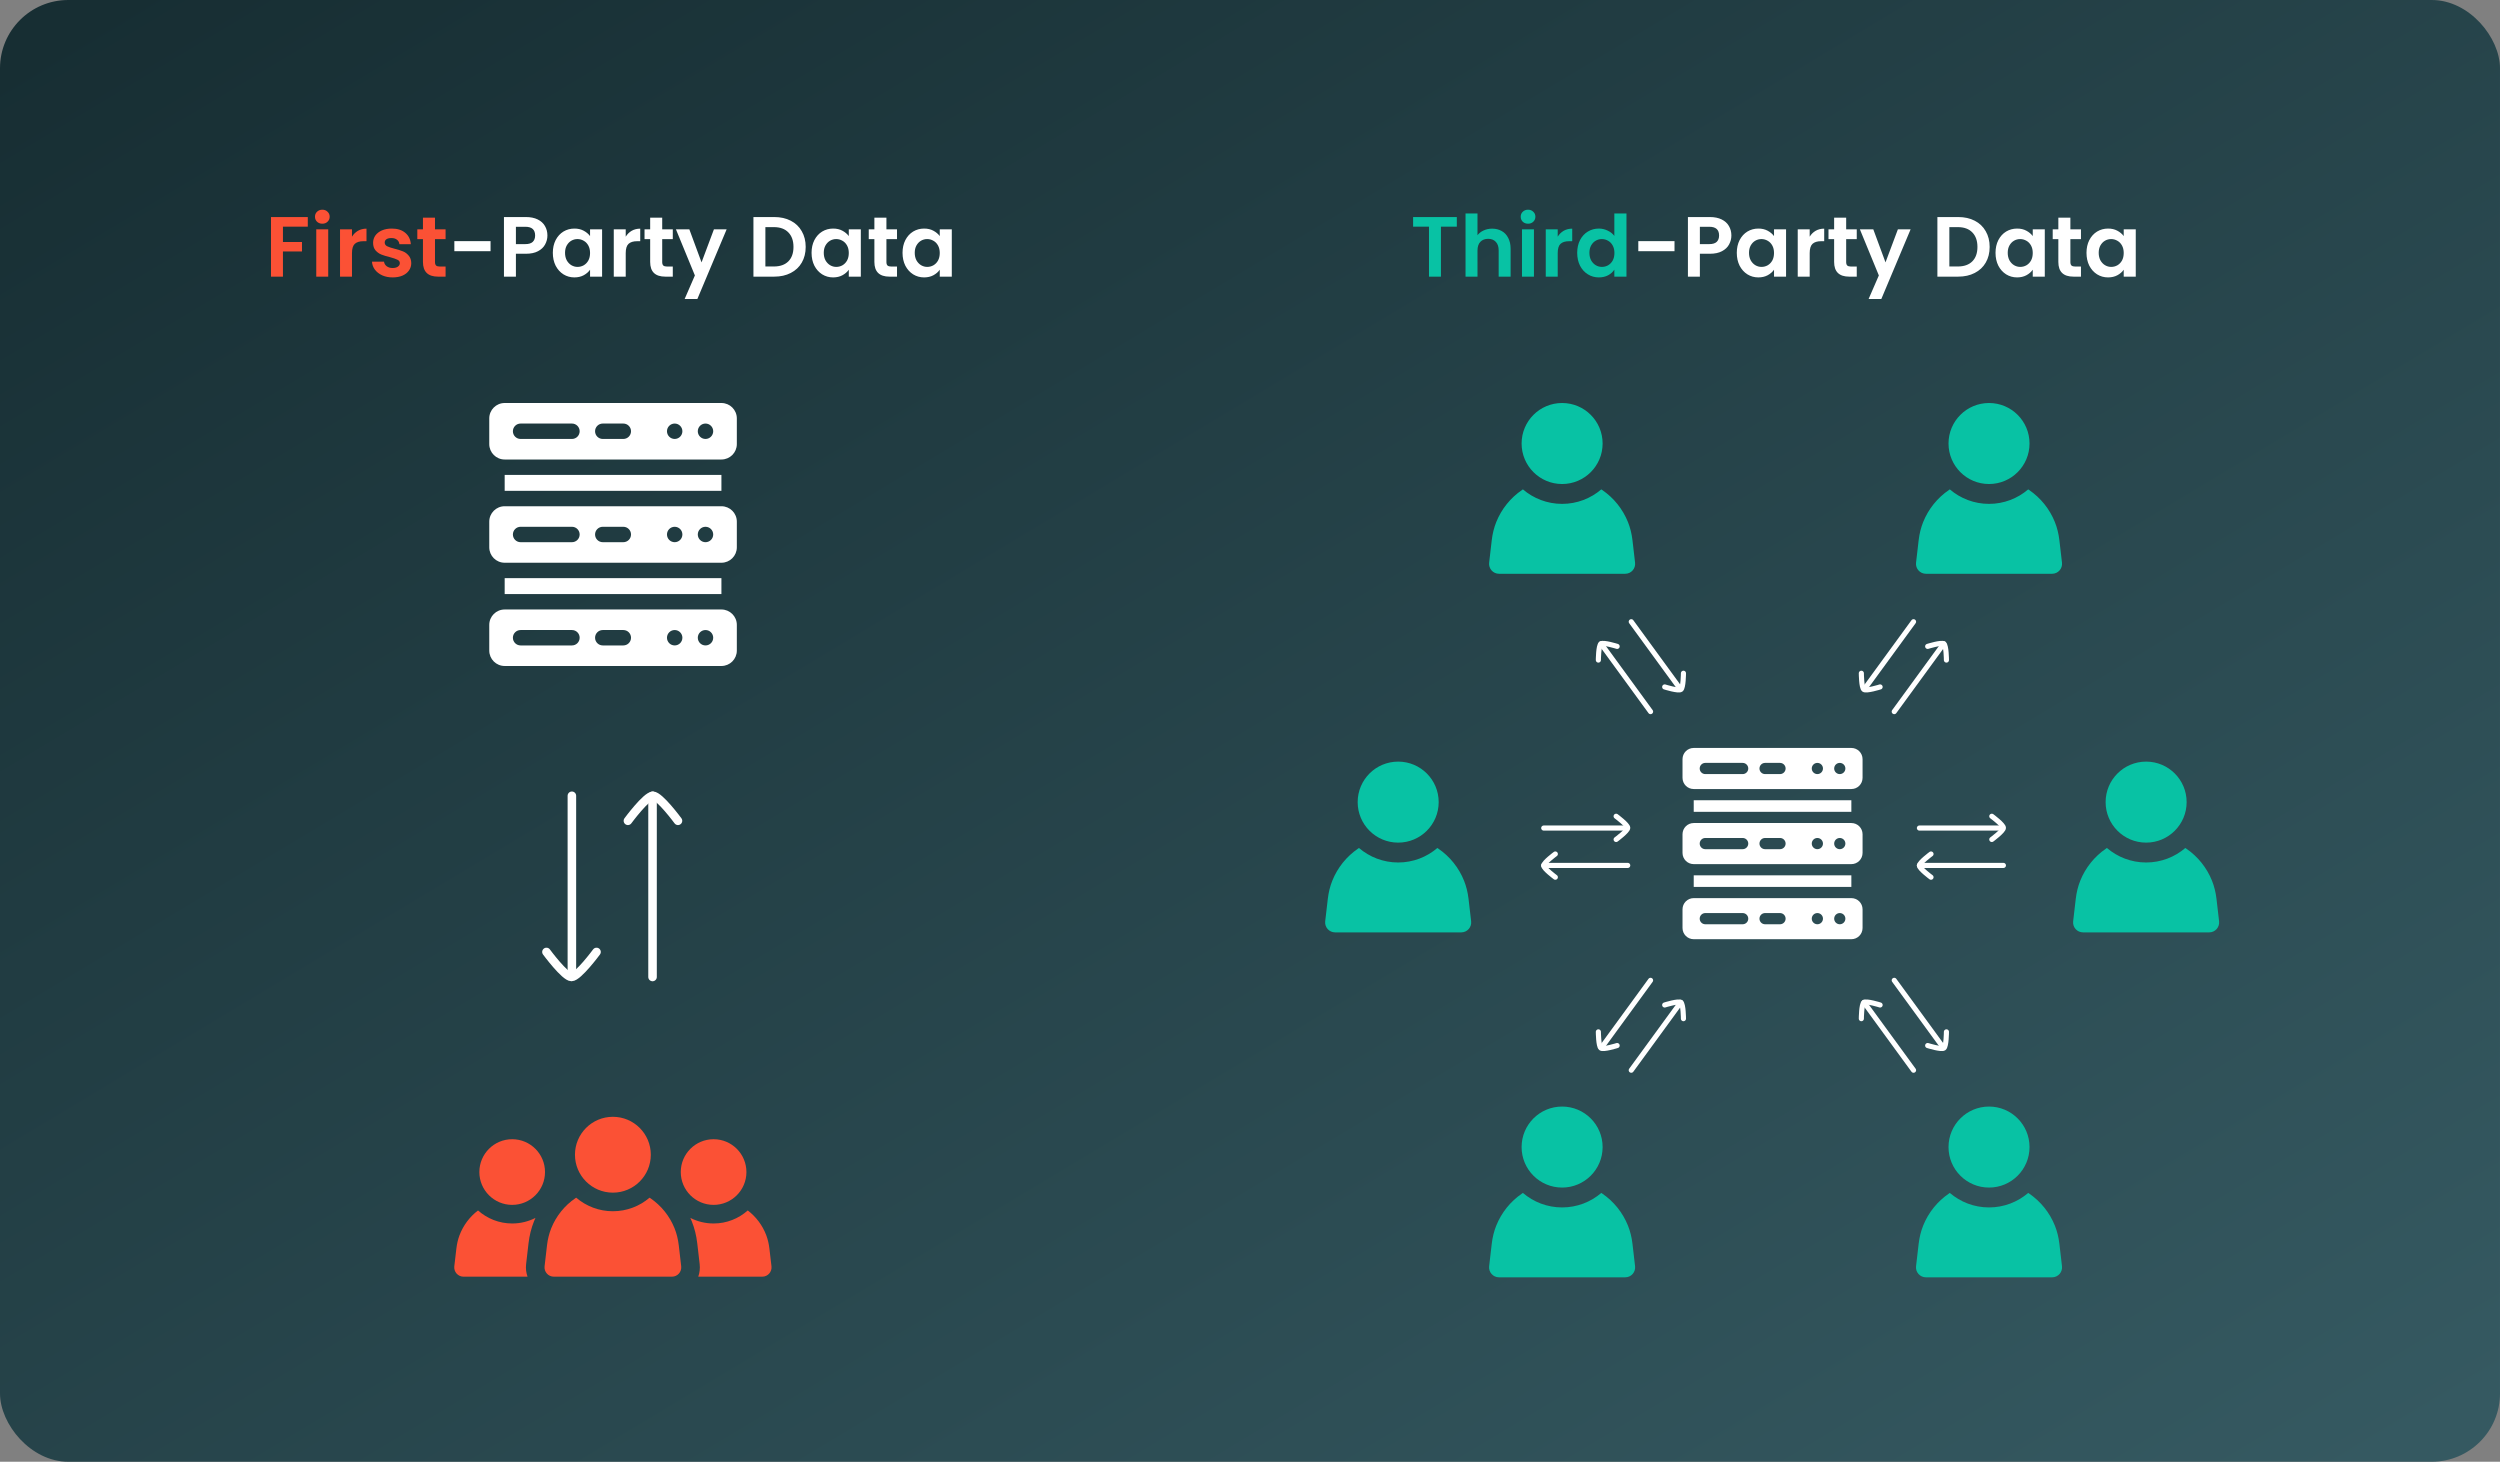 <svg width="732" height="428" viewBox="0 0 732 428" fill="none" xmlns="http://www.w3.org/2000/svg">
<rect x="0" y="0" width="732" height="428" fill="#808080" stroke="none"/>
<rect width="732" height="428" rx="20" fill="url(#paint0_linear_20521_1124)"/>
<path d="M191.065 233.001L191.065 286.062" stroke="white" stroke-width="2.5" stroke-linecap="round" stroke-linejoin="round"/>
<path d="M183.852 240.331C183.852 240.331 189.251 233 191.183 233C193.114 233 198.513 240.331 198.513 240.331" stroke="white" stroke-width="2.5" stroke-linecap="round" stroke-linejoin="round"/>
<path d="M167.447 285L167.447 233" stroke="white" stroke-width="2.5" stroke-linecap="round" stroke-linejoin="round"/>
<path d="M160 278.732C160 278.732 165.399 286.062 167.331 286.062C169.263 286.063 174.662 278.732 174.662 278.732" stroke="white" stroke-width="2.5" stroke-linecap="round" stroke-linejoin="round"/>
<path d="M90.121 63.55V66.375H82.846V70.85H88.421V73.625H82.846V81H79.346V63.55H90.121ZM94.377 65.5C93.761 65.5 93.244 65.308 92.827 64.925C92.427 64.525 92.227 64.033 92.227 63.45C92.227 62.867 92.427 62.383 92.827 62C93.244 61.6 93.761 61.4 94.377 61.4C94.994 61.4 95.502 61.6 95.902 62C96.319 62.383 96.527 62.867 96.527 63.45C96.527 64.033 96.319 64.525 95.902 64.925C95.502 65.308 94.994 65.5 94.377 65.5ZM96.102 67.15V81H92.602V67.15H96.102ZM103.06 69.3C103.51 68.567 104.094 67.992 104.81 67.575C105.544 67.158 106.377 66.95 107.31 66.95V70.625H106.385C105.285 70.625 104.452 70.883 103.885 71.4C103.335 71.917 103.06 72.817 103.06 74.1V81H99.56V67.15H103.06V69.3ZM114.968 81.225C113.835 81.225 112.818 81.025 111.918 80.625C111.018 80.208 110.301 79.65 109.768 78.95C109.251 78.25 108.968 77.475 108.918 76.625H112.443C112.51 77.158 112.768 77.6 113.218 77.95C113.685 78.3 114.26 78.475 114.943 78.475C115.61 78.475 116.126 78.342 116.493 78.075C116.876 77.808 117.068 77.467 117.068 77.05C117.068 76.6 116.835 76.267 116.368 76.05C115.918 75.817 115.193 75.567 114.193 75.3C113.16 75.05 112.31 74.792 111.643 74.525C110.993 74.258 110.426 73.85 109.943 73.3C109.476 72.75 109.243 72.008 109.243 71.075C109.243 70.308 109.46 69.608 109.893 68.975C110.343 68.342 110.976 67.842 111.793 67.475C112.626 67.108 113.601 66.925 114.718 66.925C116.368 66.925 117.685 67.342 118.668 68.175C119.651 68.992 120.193 70.1 120.293 71.5H116.943C116.893 70.95 116.66 70.517 116.243 70.2C115.843 69.867 115.301 69.7 114.618 69.7C113.985 69.7 113.493 69.817 113.143 70.05C112.81 70.283 112.643 70.608 112.643 71.025C112.643 71.492 112.876 71.85 113.343 72.1C113.81 72.333 114.535 72.575 115.518 72.825C116.518 73.075 117.343 73.333 117.993 73.6C118.643 73.867 119.201 74.283 119.668 74.85C120.151 75.4 120.401 76.133 120.418 77.05C120.418 77.85 120.193 78.567 119.743 79.2C119.31 79.833 118.676 80.333 117.843 80.7C117.026 81.05 116.068 81.225 114.968 81.225ZM127.366 70.025V76.725C127.366 77.192 127.474 77.533 127.691 77.75C127.924 77.95 128.308 78.05 128.841 78.05H130.466V81H128.266C125.316 81 123.841 79.567 123.841 76.7V70.025H122.191V67.15H123.841V63.725H127.366V67.15H130.466V70.025H127.366Z" fill="#FB5135"/>
<path d="M143.633 70.6V73.55H133.033V70.6H143.633ZM160.283 68.95C160.283 69.883 160.058 70.758 159.608 71.575C159.175 72.392 158.483 73.05 157.533 73.55C156.6 74.05 155.417 74.3 153.983 74.3H151.058V81H147.558V63.55H153.983C155.333 63.55 156.483 63.783 157.433 64.25C158.383 64.717 159.092 65.358 159.558 66.175C160.042 66.992 160.283 67.917 160.283 68.95ZM153.833 71.475C154.8 71.475 155.517 71.258 155.983 70.825C156.45 70.375 156.683 69.75 156.683 68.95C156.683 67.25 155.733 66.4 153.833 66.4H151.058V71.475H153.833ZM161.868 74.025C161.868 72.625 162.143 71.383 162.693 70.3C163.26 69.217 164.018 68.383 164.968 67.8C165.935 67.217 167.01 66.925 168.193 66.925C169.227 66.925 170.127 67.133 170.893 67.55C171.677 67.967 172.302 68.492 172.768 69.125V67.15H176.293V81H172.768V78.975C172.318 79.625 171.693 80.167 170.893 80.6C170.11 81.017 169.202 81.225 168.168 81.225C167.002 81.225 165.935 80.925 164.968 80.325C164.018 79.725 163.26 78.883 162.693 77.8C162.143 76.7 161.868 75.442 161.868 74.025ZM172.768 74.075C172.768 73.225 172.602 72.5 172.268 71.9C171.935 71.283 171.485 70.817 170.918 70.5C170.352 70.167 169.743 70 169.093 70C168.443 70 167.843 70.158 167.293 70.475C166.743 70.792 166.293 71.258 165.943 71.875C165.61 72.475 165.443 73.192 165.443 74.025C165.443 74.858 165.61 75.592 165.943 76.225C166.293 76.842 166.743 77.317 167.293 77.65C167.86 77.983 168.46 78.15 169.093 78.15C169.743 78.15 170.352 77.992 170.918 77.675C171.485 77.342 171.935 76.875 172.268 76.275C172.602 75.658 172.768 74.925 172.768 74.075ZM183.212 69.3C183.662 68.567 184.245 67.992 184.962 67.575C185.695 67.158 186.528 66.95 187.462 66.95V70.625H186.537C185.437 70.625 184.603 70.883 184.037 71.4C183.487 71.917 183.212 72.817 183.212 74.1V81H179.712V67.15H183.212V69.3ZM193.894 70.025V76.725C193.894 77.192 194.003 77.533 194.219 77.75C194.453 77.95 194.836 78.05 195.369 78.05H196.994V81H194.794C191.844 81 190.369 79.567 190.369 76.7V70.025H188.719V67.15H190.369V63.725H193.894V67.15H196.994V70.025H193.894ZM212.762 67.15L204.187 87.55H200.462L203.462 80.65L197.912 67.15H201.837L205.412 76.825L209.037 67.15H212.762ZM226.705 63.55C228.539 63.55 230.147 63.908 231.53 64.625C232.93 65.342 234.005 66.367 234.755 67.7C235.522 69.017 235.905 70.55 235.905 72.3C235.905 74.05 235.522 75.583 234.755 76.9C234.005 78.2 232.93 79.208 231.53 79.925C230.147 80.642 228.539 81 226.705 81H220.605V63.55H226.705ZM226.58 78.025C228.414 78.025 229.83 77.525 230.83 76.525C231.83 75.525 232.33 74.117 232.33 72.3C232.33 70.483 231.83 69.067 230.83 68.05C229.83 67.017 228.414 66.5 226.58 66.5H224.105V78.025H226.58ZM237.625 74.025C237.625 72.625 237.9 71.383 238.45 70.3C239.017 69.217 239.775 68.383 240.725 67.8C241.692 67.217 242.767 66.925 243.95 66.925C244.984 66.925 245.884 67.133 246.65 67.55C247.434 67.967 248.059 68.492 248.525 69.125V67.15H252.05V81H248.525V78.975C248.075 79.625 247.45 80.167 246.65 80.6C245.867 81.017 244.959 81.225 243.925 81.225C242.759 81.225 241.692 80.925 240.725 80.325C239.775 79.725 239.017 78.883 238.45 77.8C237.9 76.7 237.625 75.442 237.625 74.025ZM248.525 74.075C248.525 73.225 248.359 72.5 248.025 71.9C247.692 71.283 247.242 70.817 246.675 70.5C246.109 70.167 245.5 70 244.85 70C244.2 70 243.6 70.158 243.05 70.475C242.5 70.792 242.05 71.258 241.7 71.875C241.367 72.475 241.2 73.192 241.2 74.025C241.2 74.858 241.367 75.592 241.7 76.225C242.05 76.842 242.5 77.317 243.05 77.65C243.617 77.983 244.217 78.15 244.85 78.15C245.5 78.15 246.109 77.992 246.675 77.675C247.242 77.342 247.692 76.875 248.025 76.275C248.359 75.658 248.525 74.925 248.525 74.075ZM259.544 70.025V76.725C259.544 77.192 259.652 77.533 259.869 77.75C260.102 77.95 260.485 78.05 261.019 78.05H262.644V81H260.444C257.494 81 256.019 79.567 256.019 76.7V70.025H254.369V67.15H256.019V63.725H259.544V67.15H262.644V70.025H259.544ZM264.261 74.025C264.261 72.625 264.536 71.383 265.086 70.3C265.653 69.217 266.411 68.383 267.361 67.8C268.328 67.217 269.403 66.925 270.586 66.925C271.619 66.925 272.519 67.133 273.286 67.55C274.069 67.967 274.694 68.492 275.161 69.125V67.15H278.686V81H275.161V78.975C274.711 79.625 274.086 80.167 273.286 80.6C272.503 81.017 271.594 81.225 270.561 81.225C269.394 81.225 268.328 80.925 267.361 80.325C266.411 79.725 265.653 78.883 265.086 77.8C264.536 76.7 264.261 75.442 264.261 74.025ZM275.161 74.075C275.161 73.225 274.994 72.5 274.661 71.9C274.328 71.283 273.878 70.817 273.311 70.5C272.744 70.167 272.136 70 271.486 70C270.836 70 270.236 70.158 269.686 70.475C269.136 70.792 268.686 71.258 268.336 71.875C268.003 72.475 267.836 73.192 267.836 74.025C267.836 74.858 268.003 75.592 268.336 76.225C268.686 76.842 269.136 77.317 269.686 77.65C270.253 77.983 270.853 78.15 271.486 78.15C272.136 78.15 272.744 77.992 273.311 77.675C273.878 77.342 274.328 76.875 274.661 76.275C274.994 75.658 275.161 74.925 275.161 74.075Z" fill="white"/>
<path d="M426.557 63.55V66.375H421.907V81H418.407V66.375H413.757V63.55H426.557ZM436.91 66.95C437.96 66.95 438.894 67.183 439.71 67.65C440.527 68.1 441.16 68.775 441.61 69.675C442.077 70.558 442.31 71.625 442.31 72.875V81H438.81V73.35C438.81 72.25 438.535 71.408 437.985 70.825C437.435 70.225 436.685 69.925 435.735 69.925C434.769 69.925 434.002 70.225 433.435 70.825C432.885 71.408 432.61 72.25 432.61 73.35V81H429.11V62.5H432.61V68.875C433.06 68.275 433.66 67.808 434.41 67.475C435.16 67.125 435.994 66.95 436.91 66.95ZM447.414 65.5C446.797 65.5 446.28 65.308 445.864 64.925C445.464 64.525 445.264 64.033 445.264 63.45C445.264 62.867 445.464 62.383 445.864 62C446.28 61.6 446.797 61.4 447.414 61.4C448.03 61.4 448.539 61.6 448.939 62C449.355 62.383 449.564 62.867 449.564 63.45C449.564 64.033 449.355 64.525 448.939 64.925C448.539 65.308 448.03 65.5 447.414 65.5ZM449.139 67.15V81H445.639V67.15H449.139ZM456.097 69.3C456.547 68.567 457.13 67.992 457.847 67.575C458.58 67.158 459.413 66.95 460.347 66.95V70.625H459.422C458.322 70.625 457.488 70.883 456.922 71.4C456.372 71.917 456.097 72.817 456.097 74.1V81H452.597V67.15H456.097V69.3ZM461.804 74.025C461.804 72.625 462.079 71.383 462.629 70.3C463.196 69.217 463.962 68.383 464.929 67.8C465.896 67.217 466.971 66.925 468.154 66.925C469.054 66.925 469.912 67.125 470.729 67.525C471.546 67.908 472.196 68.425 472.679 69.075V62.5H476.229V81H472.679V78.95C472.246 79.633 471.637 80.183 470.854 80.6C470.071 81.017 469.162 81.225 468.129 81.225C466.962 81.225 465.896 80.925 464.929 80.325C463.962 79.725 463.196 78.883 462.629 77.8C462.079 76.7 461.804 75.442 461.804 74.025ZM472.704 74.075C472.704 73.225 472.537 72.5 472.204 71.9C471.871 71.283 471.421 70.817 470.854 70.5C470.287 70.167 469.679 70 469.029 70C468.379 70 467.779 70.158 467.229 70.475C466.679 70.792 466.229 71.258 465.879 71.875C465.546 72.475 465.379 73.192 465.379 74.025C465.379 74.858 465.546 75.592 465.879 76.225C466.229 76.842 466.679 77.317 467.229 77.65C467.796 77.983 468.396 78.15 469.029 78.15C469.679 78.15 470.287 77.992 470.854 77.675C471.421 77.342 471.871 76.875 472.204 76.275C472.537 75.658 472.704 74.925 472.704 74.075Z" fill="#08C2A4"/>
<path d="M490.297 70.6V73.55H479.697V70.6H490.297ZM506.948 68.95C506.948 69.883 506.723 70.758 506.273 71.575C505.839 72.392 505.148 73.05 504.198 73.55C503.264 74.05 502.081 74.3 500.648 74.3H497.723V81H494.223V63.55H500.648C501.998 63.55 503.148 63.783 504.098 64.25C505.048 64.717 505.756 65.358 506.223 66.175C506.706 66.992 506.948 67.917 506.948 68.95ZM500.498 71.475C501.464 71.475 502.181 71.258 502.648 70.825C503.114 70.375 503.348 69.75 503.348 68.95C503.348 67.25 502.398 66.4 500.498 66.4H497.723V71.475H500.498ZM508.533 74.025C508.533 72.625 508.808 71.383 509.358 70.3C509.924 69.217 510.683 68.383 511.633 67.8C512.599 67.217 513.674 66.925 514.858 66.925C515.891 66.925 516.791 67.133 517.558 67.55C518.341 67.967 518.966 68.492 519.433 69.125V67.15H522.958V81H519.433V78.975C518.983 79.625 518.358 80.167 517.558 80.6C516.774 81.017 515.866 81.225 514.833 81.225C513.666 81.225 512.599 80.925 511.633 80.325C510.683 79.725 509.924 78.883 509.358 77.8C508.808 76.7 508.533 75.442 508.533 74.025ZM519.433 74.075C519.433 73.225 519.266 72.5 518.933 71.9C518.599 71.283 518.149 70.817 517.583 70.5C517.016 70.167 516.408 70 515.758 70C515.108 70 514.508 70.158 513.958 70.475C513.408 70.792 512.958 71.258 512.608 71.875C512.274 72.475 512.108 73.192 512.108 74.025C512.108 74.858 512.274 75.592 512.608 76.225C512.958 76.842 513.408 77.317 513.958 77.65C514.524 77.983 515.124 78.15 515.758 78.15C516.408 78.15 517.016 77.992 517.583 77.675C518.149 77.342 518.599 76.875 518.933 76.275C519.266 75.658 519.433 74.925 519.433 74.075ZM529.876 69.3C530.326 68.567 530.909 67.992 531.626 67.575C532.359 67.158 533.193 66.95 534.126 66.95V70.625H533.201C532.101 70.625 531.268 70.883 530.701 71.4C530.151 71.917 529.876 72.817 529.876 74.1V81H526.376V67.15H529.876V69.3ZM540.558 70.025V76.725C540.558 77.192 540.667 77.533 540.883 77.75C541.117 77.95 541.5 78.05 542.033 78.05H543.658V81H541.458C538.508 81 537.033 79.567 537.033 76.7V70.025H535.383V67.15H537.033V63.725H540.558V67.15H543.658V70.025H540.558ZM559.426 67.15L550.851 87.55H547.126L550.126 80.65L544.576 67.15H548.501L552.076 76.825L555.701 67.15H559.426ZM573.369 63.55C575.203 63.55 576.811 63.908 578.194 64.625C579.594 65.342 580.669 66.367 581.419 67.7C582.186 69.017 582.569 70.55 582.569 72.3C582.569 74.05 582.186 75.583 581.419 76.9C580.669 78.2 579.594 79.208 578.194 79.925C576.811 80.642 575.203 81 573.369 81H567.269V63.55H573.369ZM573.244 78.025C575.078 78.025 576.494 77.525 577.494 76.525C578.494 75.525 578.994 74.117 578.994 72.3C578.994 70.483 578.494 69.067 577.494 68.05C576.494 67.017 575.078 66.5 573.244 66.5H570.769V78.025H573.244ZM584.289 74.025C584.289 72.625 584.564 71.383 585.114 70.3C585.681 69.217 586.439 68.383 587.389 67.8C588.356 67.217 589.431 66.925 590.614 66.925C591.648 66.925 592.548 67.133 593.314 67.55C594.098 67.967 594.723 68.492 595.189 69.125V67.15H598.714V81H595.189V78.975C594.739 79.625 594.114 80.167 593.314 80.6C592.531 81.017 591.623 81.225 590.589 81.225C589.423 81.225 588.356 80.925 587.389 80.325C586.439 79.725 585.681 78.883 585.114 77.8C584.564 76.7 584.289 75.442 584.289 74.025ZM595.189 74.075C595.189 73.225 595.023 72.5 594.689 71.9C594.356 71.283 593.906 70.817 593.339 70.5C592.773 70.167 592.164 70 591.514 70C590.864 70 590.264 70.158 589.714 70.475C589.164 70.792 588.714 71.258 588.364 71.875C588.031 72.475 587.864 73.192 587.864 74.025C587.864 74.858 588.031 75.592 588.364 76.225C588.714 76.842 589.164 77.317 589.714 77.65C590.281 77.983 590.881 78.15 591.514 78.15C592.164 78.15 592.773 77.992 593.339 77.675C593.906 77.342 594.356 76.875 594.689 76.275C595.023 75.658 595.189 74.925 595.189 74.075ZM606.208 70.025V76.725C606.208 77.192 606.316 77.533 606.533 77.75C606.766 77.95 607.149 78.05 607.683 78.05H609.308V81H607.108C604.158 81 602.683 79.567 602.683 76.7V70.025H601.033V67.15H602.683V63.725H606.208V67.15H609.308V70.025H606.208ZM610.925 74.025C610.925 72.625 611.2 71.383 611.75 70.3C612.317 69.217 613.075 68.383 614.025 67.8C614.992 67.217 616.067 66.925 617.25 66.925C618.283 66.925 619.183 67.133 619.95 67.55C620.733 67.967 621.358 68.492 621.825 69.125V67.15H625.35V81H621.825V78.975C621.375 79.625 620.75 80.167 619.95 80.6C619.167 81.017 618.258 81.225 617.225 81.225C616.058 81.225 614.992 80.925 614.025 80.325C613.075 79.725 612.317 78.883 611.75 77.8C611.2 76.7 610.925 75.442 610.925 74.025ZM621.825 74.075C621.825 73.225 621.658 72.5 621.325 71.9C620.992 71.283 620.542 70.817 619.975 70.5C619.408 70.167 618.8 70 618.15 70C617.5 70 616.9 70.158 616.35 70.475C615.8 70.792 615.35 71.258 615 71.875C614.667 72.475 614.5 73.192 614.5 74.025C614.5 74.858 614.667 75.592 615 76.225C615.35 76.842 615.8 77.317 616.35 77.65C616.917 77.983 617.517 78.15 618.15 78.15C618.8 78.15 619.408 77.992 619.975 77.675C620.542 77.342 620.992 76.875 621.325 76.275C621.658 75.658 621.825 74.925 621.825 74.075Z" fill="white"/>
<path d="M492.127 293.489L477.632 313.359" stroke="white" stroke-width="1.5" stroke-linecap="round" stroke-linejoin="round"/>
<path d="M487.423 294.261C487.423 294.261 491.448 292.991 492.171 293.518C492.895 294.046 492.914 298.266 492.914 298.266" stroke="white" stroke-width="1.5" stroke-linecap="round" stroke-linejoin="round"/>
<path d="M469.08 306.516L483.284 287.043" stroke="white" stroke-width="1.5" stroke-linecap="round" stroke-linejoin="round"/>
<path d="M468.003 302.13C468.003 302.13 468.022 306.35 468.745 306.878C469.469 307.405 473.493 306.135 473.493 306.135" stroke="white" stroke-width="1.5" stroke-linecap="round" stroke-linejoin="round"/>
<path d="M569.127 188.489L554.632 208.359" stroke="white" stroke-width="1.5" stroke-linecap="round" stroke-linejoin="round"/>
<path d="M564.423 189.261C564.423 189.261 568.448 187.991 569.171 188.518C569.895 189.046 569.914 193.266 569.914 193.266" stroke="white" stroke-width="1.5" stroke-linecap="round" stroke-linejoin="round"/>
<path d="M546.08 201.516L560.284 182.043" stroke="white" stroke-width="1.5" stroke-linecap="round" stroke-linejoin="round"/>
<path d="M545.003 197.13C545.003 197.13 545.022 201.35 545.745 201.878C546.469 202.405 550.493 201.135 550.493 201.135" stroke="white" stroke-width="1.5" stroke-linecap="round" stroke-linejoin="round"/>
<path d="M545.79 293.489L560.285 313.359" stroke="white" stroke-width="1.5" stroke-linecap="round" stroke-linejoin="round"/>
<path d="M550.494 294.261C550.494 294.261 546.469 292.991 545.746 293.518C545.022 294.046 545.003 298.266 545.003 298.266" stroke="white" stroke-width="1.5" stroke-linecap="round" stroke-linejoin="round"/>
<path d="M568.837 306.516L554.633 287.043" stroke="white" stroke-width="1.5" stroke-linecap="round" stroke-linejoin="round"/>
<path d="M569.914 302.13C569.914 302.13 569.895 306.35 569.172 306.878C568.448 307.405 564.424 306.135 564.424 306.135" stroke="white" stroke-width="1.5" stroke-linecap="round" stroke-linejoin="round"/>
<path d="M468.79 188.489L483.285 208.359" stroke="white" stroke-width="1.5" stroke-linecap="round" stroke-linejoin="round"/>
<path d="M473.494 189.261C473.494 189.261 469.469 187.991 468.746 188.518C468.022 189.046 468.003 193.266 468.003 193.266" stroke="white" stroke-width="1.5" stroke-linecap="round" stroke-linejoin="round"/>
<path d="M491.837 201.516L477.633 182.043" stroke="white" stroke-width="1.5" stroke-linecap="round" stroke-linejoin="round"/>
<path d="M492.914 197.13C492.914 197.13 492.895 201.35 492.172 201.878C491.448 202.405 487.424 201.135 487.424 201.135" stroke="white" stroke-width="1.5" stroke-linecap="round" stroke-linejoin="round"/>
<path d="M452.002 253.395L476.597 253.395" stroke="white" stroke-width="1.5" stroke-linecap="round" stroke-linejoin="round"/>
<path d="M455.398 250.051C455.398 250.051 452 252.553 452 253.449C452 254.344 455.399 256.847 455.399 256.847" stroke="white" stroke-width="1.5" stroke-linecap="round" stroke-linejoin="round"/>
<path d="M476.109 242.453L452.006 242.453" stroke="white" stroke-width="1.5" stroke-linecap="round" stroke-linejoin="round"/>
<path d="M473.202 239C473.202 239 476.6 241.503 476.6 242.398C476.6 243.294 473.202 245.796 473.202 245.796" stroke="white" stroke-width="1.5" stroke-linecap="round" stroke-linejoin="round"/>
<path d="M562.002 253.395L586.597 253.395" stroke="white" stroke-width="1.5" stroke-linecap="round" stroke-linejoin="round"/>
<path d="M565.398 250.051C565.398 250.051 562 252.553 562 253.449C562 254.344 565.399 256.847 565.399 256.847" stroke="white" stroke-width="1.5" stroke-linecap="round" stroke-linejoin="round"/>
<path d="M586.109 242.453L562.006 242.453" stroke="white" stroke-width="1.5" stroke-linecap="round" stroke-linejoin="round"/>
<path d="M583.202 239C583.202 239 586.6 241.503 586.6 242.398C586.6 243.294 583.202 245.796 583.202 245.796" stroke="white" stroke-width="1.5" stroke-linecap="round" stroke-linejoin="round"/>
<path d="M162.156 373.81H196.752C198.38 373.81 199.644 372.392 199.456 370.775L198.742 364.617C198.536 362.846 198.122 361.175 197.51 359.649C196.073 356.062 193.62 353.011 190.419 350.825C190.346 350.775 190.271 350.729 190.197 350.68C187.304 353.155 183.551 354.652 179.454 354.652C175.357 354.652 171.604 353.155 168.71 350.68C168.637 350.729 168.562 350.775 168.488 350.825C165.287 353.011 162.835 356.062 161.397 359.649C160.786 361.175 160.371 362.846 160.166 364.617L159.452 370.775C159.264 372.391 160.528 373.81 162.156 373.81Z" fill="#FB5135"/>
<path d="M179.454 349.208C185.587 349.208 190.558 344.236 190.558 338.104C190.558 331.971 185.587 327 179.454 327C173.322 327 168.35 331.971 168.35 338.104C168.35 344.236 173.322 349.208 179.454 349.208Z" fill="#FB5135"/>
<path d="M135.722 373.813H154.461C154.05 372.651 153.9 371.4 154.045 370.15L154.759 363.993C155.02 361.743 155.554 359.6 156.345 357.626C156.484 357.279 156.632 356.935 156.786 356.596C154.737 357.641 152.421 358.235 149.968 358.235C146.131 358.235 142.626 356.79 139.964 354.418C137.545 356.266 135.627 358.779 134.525 361.743C134.091 362.909 133.79 364.195 133.629 365.564L133.019 370.775C132.83 372.392 134.094 373.813 135.722 373.813Z" fill="#FB5135"/>
<path d="M149.968 352.788C155.277 352.788 159.581 348.485 159.581 343.175C159.581 337.866 155.277 333.562 149.968 333.562C144.659 333.562 140.355 337.866 140.355 343.175C140.355 348.485 144.659 352.788 149.968 352.788Z" fill="#FB5135"/>
<path d="M202.123 356.596C202.277 356.935 202.424 357.279 202.564 357.626C203.355 359.601 203.889 361.743 204.15 363.993L204.864 370.15C205.009 371.4 204.859 372.652 204.448 373.813H223.186C224.815 373.813 226.079 372.393 225.89 370.775L225.279 365.564C225.119 364.195 224.818 362.909 224.384 361.742C223.282 358.779 221.364 356.266 218.945 354.418C216.283 356.79 212.778 358.235 208.941 358.235C206.487 358.235 204.171 357.641 202.123 356.596Z" fill="#FB5135"/>
<path d="M208.941 352.788C214.25 352.788 218.554 348.485 218.554 343.175C218.554 337.866 214.25 333.562 208.941 333.562C203.632 333.562 199.328 337.866 199.328 343.175C199.328 348.485 203.632 352.788 208.941 352.788Z" fill="#FB5135"/>
<path d="M438.908 374H475.862C477.6 374 478.95 372.484 478.75 370.757L477.987 364.18C477.768 362.289 477.325 360.503 476.672 358.873C475.136 355.042 472.517 351.783 469.098 349.449C469.019 349.395 468.939 349.345 468.86 349.293C465.77 351.937 461.761 353.536 457.385 353.536C453.009 353.536 449 351.937 445.909 349.293C445.831 349.345 445.751 349.395 445.672 349.449C442.253 351.783 439.634 355.042 438.098 358.873C437.445 360.503 437.002 362.289 436.783 364.18L436.02 370.757C435.82 372.484 437.169 374 438.908 374Z" fill="#08C2A4"/>
<path d="M457.386 347.721C463.936 347.721 469.246 342.411 469.246 335.86C469.246 329.31 463.936 324 457.386 324C450.835 324 445.525 329.31 445.525 335.86C445.525 342.411 450.835 347.721 457.386 347.721Z" fill="#08C2A4"/>
<path d="M563.908 374H600.862C602.6 374 603.95 372.484 603.75 370.757L602.987 364.18C602.768 362.289 602.325 360.503 601.672 358.873C600.136 355.042 597.517 351.783 594.098 349.449C594.019 349.395 593.939 349.345 593.86 349.293C590.77 351.937 586.761 353.536 582.385 353.536C578.009 353.536 574 351.937 570.909 349.293C570.831 349.345 570.751 349.395 570.672 349.449C567.253 351.783 564.634 355.042 563.098 358.873C562.445 360.503 562.002 362.289 561.783 364.18L561.02 370.757C560.82 372.484 562.169 374 563.908 374Z" fill="#08C2A4"/>
<path d="M582.386 347.721C588.936 347.721 594.246 342.411 594.246 335.86C594.246 329.31 588.936 324 582.386 324C575.835 324 570.525 329.31 570.525 335.86C570.525 342.411 575.835 347.721 582.386 347.721Z" fill="#08C2A4"/>
<path d="M609.908 273H646.862C648.6 273 649.95 271.484 649.75 269.757L648.987 263.18C648.768 261.289 648.325 259.503 647.672 257.873C646.136 254.042 643.517 250.783 640.098 248.449C640.019 248.395 639.939 248.345 639.86 248.293C636.77 250.937 632.761 252.536 628.385 252.536C624.009 252.536 620 250.937 616.909 248.293C616.831 248.345 616.751 248.395 616.672 248.449C613.253 250.783 610.634 254.042 609.098 257.873C608.445 259.503 608.002 261.289 607.783 263.18L607.02 269.757C606.82 271.484 608.169 273 609.908 273Z" fill="#08C2A4"/>
<path d="M628.386 246.721C634.936 246.721 640.246 241.411 640.246 234.86C640.246 228.31 634.936 223 628.386 223C621.835 223 616.525 228.31 616.525 234.86C616.525 241.411 621.835 246.721 628.386 246.721Z" fill="#08C2A4"/>
<path d="M390.908 273H427.862C429.6 273 430.95 271.484 430.75 269.757L429.987 263.18C429.768 261.289 429.325 259.503 428.672 257.873C427.136 254.042 424.517 250.783 421.098 248.449C421.019 248.395 420.939 248.345 420.86 248.293C417.77 250.937 413.761 252.536 409.385 252.536C405.009 252.536 401 250.937 397.909 248.293C397.831 248.345 397.751 248.395 397.672 248.449C394.253 250.783 391.634 254.042 390.098 257.873C389.445 259.503 389.002 261.289 388.783 263.18L388.02 269.757C387.82 271.484 389.169 273 390.908 273Z" fill="#08C2A4"/>
<path d="M409.386 246.721C415.936 246.721 421.246 241.411 421.246 234.86C421.246 228.31 415.936 223 409.386 223C402.835 223 397.525 228.31 397.525 234.86C397.525 241.411 402.835 246.721 409.386 246.721Z" fill="#08C2A4"/>
<path d="M438.908 168H475.862C477.6 168 478.95 166.484 478.75 164.757L477.987 158.18C477.768 156.289 477.325 154.503 476.672 152.873C475.136 149.042 472.517 145.783 469.098 143.449C469.019 143.395 468.939 143.345 468.86 143.293C465.77 145.937 461.761 147.536 457.385 147.536C453.009 147.536 449 145.937 445.909 143.293C445.831 143.345 445.751 143.395 445.672 143.449C442.253 145.783 439.634 149.042 438.098 152.873C437.445 154.503 437.002 156.289 436.783 158.18L436.02 164.757C435.82 166.484 437.169 168 438.908 168Z" fill="#08C2A4"/>
<path d="M457.386 141.721C463.936 141.721 469.246 136.411 469.246 129.86C469.246 123.31 463.936 118 457.386 118C450.835 118 445.525 123.31 445.525 129.86C445.525 136.411 450.835 141.721 457.386 141.721Z" fill="#08C2A4"/>
<path d="M563.908 168H600.862C602.6 168 603.95 166.484 603.75 164.757L602.987 158.18C602.768 156.289 602.325 154.503 601.672 152.873C600.136 149.042 597.517 145.783 594.098 143.449C594.019 143.395 593.939 143.345 593.86 143.293C590.77 145.937 586.761 147.536 582.385 147.536C578.009 147.536 574 145.937 570.909 143.293C570.831 143.345 570.751 143.395 570.672 143.449C567.253 145.783 564.634 149.042 563.098 152.873C562.445 154.503 562.002 156.289 561.783 158.18L561.02 164.757C560.82 166.484 562.169 168 563.908 168Z" fill="#08C2A4"/>
<path d="M582.386 141.721C588.936 141.721 594.246 136.411 594.246 129.86C594.246 123.31 588.936 118 582.386 118C575.835 118 570.525 123.31 570.525 129.86C570.525 136.411 575.835 141.721 582.386 141.721Z" fill="#08C2A4"/>
<path d="M147.768 139.055H211.232V143.717H147.768V139.055Z" fill="white"/>
<path d="M147.768 169.281H211.232V173.943H147.768V169.281Z" fill="white"/>
<path d="M211.232 118H147.768C145.276 118 143.256 120.02 143.256 122.512V130.031C143.256 132.523 145.276 134.543 147.768 134.543H211.232C213.724 134.543 215.744 132.523 215.744 130.031V122.512C215.744 120.02 213.724 118 211.232 118ZM167.469 128.527H152.43C151.184 128.527 150.174 127.517 150.174 126.271C150.174 125.026 151.184 124.016 152.43 124.016H167.469C168.715 124.016 169.725 125.026 169.725 126.271C169.725 127.517 168.715 128.527 167.469 128.527ZM182.508 128.527H176.492C175.246 128.527 174.236 127.517 174.236 126.271C174.236 125.026 175.246 124.016 176.492 124.016H182.508C183.754 124.016 184.764 125.026 184.764 126.271C184.764 127.517 183.754 128.527 182.508 128.527ZM197.547 128.527C196.301 128.527 195.291 127.517 195.291 126.271C195.291 125.026 196.301 124.016 197.547 124.016C198.793 124.016 199.803 125.026 199.803 126.271C199.803 127.517 198.793 128.527 197.547 128.527ZM206.57 128.527C205.324 128.527 204.314 127.517 204.314 126.271C204.314 125.026 205.324 124.016 206.57 124.016C207.816 124.016 208.826 125.026 208.826 126.271C208.826 127.517 207.816 128.527 206.57 128.527Z" fill="white"/>
<path d="M211.232 148.227H147.768C145.276 148.227 143.256 150.246 143.256 152.738V160.258C143.256 162.75 145.276 164.77 147.768 164.77H211.232C213.724 164.77 215.744 162.75 215.744 160.258V152.738C215.744 150.246 213.724 148.227 211.232 148.227ZM167.469 158.754H152.43C151.184 158.754 150.174 157.744 150.174 156.498C150.174 155.252 151.184 154.242 152.43 154.242H167.469C168.715 154.242 169.725 155.252 169.725 156.498C169.725 157.744 168.715 158.754 167.469 158.754ZM182.508 158.754H176.492C175.246 158.754 174.236 157.744 174.236 156.498C174.236 155.252 175.246 154.242 176.492 154.242H182.508C183.754 154.242 184.764 155.252 184.764 156.498C184.764 157.744 183.754 158.754 182.508 158.754ZM197.547 158.754C196.301 158.754 195.291 157.744 195.291 156.498C195.291 155.252 196.301 154.242 197.547 154.242C198.793 154.242 199.803 155.252 199.803 156.498C199.803 157.744 198.793 158.754 197.547 158.754ZM206.57 158.754C205.324 158.754 204.314 157.744 204.314 156.498C204.314 155.252 205.324 154.242 206.57 154.242C207.816 154.242 208.826 155.252 208.826 156.498C208.826 157.744 207.816 158.754 206.57 158.754Z" fill="white"/>
<path d="M211.232 178.457H147.768C145.276 178.457 143.256 180.477 143.256 182.969V190.488C143.256 192.98 145.276 195 147.768 195H211.232C213.724 195 215.744 192.98 215.744 190.488V182.969C215.744 180.477 213.724 178.457 211.232 178.457ZM167.469 188.984H152.43C151.184 188.984 150.174 187.974 150.174 186.729C150.174 185.483 151.184 184.473 152.43 184.473H167.469C168.715 184.473 169.725 185.483 169.725 186.729C169.725 187.974 168.715 188.984 167.469 188.984ZM182.508 188.984H176.492C175.246 188.984 174.236 187.974 174.236 186.729C174.236 185.483 175.246 184.473 176.492 184.473H182.508C183.754 184.473 184.764 185.483 184.764 186.729C184.764 187.974 183.754 188.984 182.508 188.984ZM197.547 188.984C196.301 188.984 195.291 187.974 195.291 186.729C195.291 185.483 196.301 184.473 197.547 184.473C198.793 184.473 199.803 185.483 199.803 186.729C199.803 187.974 198.793 188.984 197.547 188.984ZM206.57 188.984C205.324 188.984 204.314 187.974 204.314 186.729C204.314 185.483 205.324 184.473 206.57 184.473C207.816 184.473 208.826 185.483 208.826 186.729C208.826 187.974 207.816 188.984 206.57 188.984Z" fill="white"/>
<path d="M495.922 234.312H542.078V237.703H495.922V234.312Z" fill="white"/>
<path d="M495.922 256.297H542.078V259.688H495.922V256.297Z" fill="white"/>
<path d="M542.078 219H495.922C494.11 219 492.641 220.469 492.641 222.281V227.75C492.641 229.562 494.11 231.031 495.922 231.031H542.078C543.89 231.031 545.359 229.562 545.359 227.75V222.281C545.359 220.469 543.89 219 542.078 219ZM510.25 226.656H499.312C498.406 226.656 497.672 225.922 497.672 225.016C497.672 224.11 498.406 223.375 499.312 223.375H510.25C511.156 223.375 511.891 224.11 511.891 225.016C511.891 225.922 511.156 226.656 510.25 226.656ZM521.188 226.656H516.812C515.906 226.656 515.172 225.922 515.172 225.016C515.172 224.11 515.906 223.375 516.812 223.375H521.188C522.094 223.375 522.828 224.11 522.828 225.016C522.828 225.922 522.094 226.656 521.188 226.656ZM532.125 226.656C531.219 226.656 530.484 225.922 530.484 225.016C530.484 224.11 531.219 223.375 532.125 223.375C533.031 223.375 533.766 224.11 533.766 225.016C533.766 225.922 533.031 226.656 532.125 226.656ZM538.688 226.656C537.781 226.656 537.047 225.922 537.047 225.016C537.047 224.11 537.781 223.375 538.688 223.375C539.594 223.375 540.328 224.11 540.328 225.016C540.328 225.922 539.594 226.656 538.688 226.656Z" fill="white"/>
<path d="M542.078 240.984H495.922C494.11 240.984 492.641 242.453 492.641 244.266V249.734C492.641 251.547 494.11 253.016 495.922 253.016H542.078C543.89 253.016 545.359 251.547 545.359 249.734V244.266C545.359 242.453 543.89 240.984 542.078 240.984ZM510.25 248.641H499.312C498.406 248.641 497.672 247.906 497.672 247C497.672 246.094 498.406 245.359 499.312 245.359H510.25C511.156 245.359 511.891 246.094 511.891 247C511.891 247.906 511.156 248.641 510.25 248.641ZM521.188 248.641H516.812C515.906 248.641 515.172 247.906 515.172 247C515.172 246.094 515.906 245.359 516.812 245.359H521.188C522.094 245.359 522.828 246.094 522.828 247C522.828 247.906 522.094 248.641 521.188 248.641ZM532.125 248.641C531.219 248.641 530.484 247.906 530.484 247C530.484 246.094 531.219 245.359 532.125 245.359C533.031 245.359 533.766 246.094 533.766 247C533.766 247.906 533.031 248.641 532.125 248.641ZM538.688 248.641C537.781 248.641 537.047 247.906 537.047 247C537.047 246.094 537.781 245.359 538.688 245.359C539.594 245.359 540.328 246.094 540.328 247C540.328 247.906 539.594 248.641 538.688 248.641Z" fill="white"/>
<path d="M542.078 262.969H495.922C494.11 262.969 492.641 264.438 492.641 266.25V271.719C492.641 273.531 494.11 275 495.922 275H542.078C543.89 275 545.359 273.531 545.359 271.719V266.25C545.359 264.438 543.89 262.969 542.078 262.969ZM510.25 270.625H499.312C498.406 270.625 497.672 269.89 497.672 268.984C497.672 268.078 498.406 267.344 499.312 267.344H510.25C511.156 267.344 511.891 268.078 511.891 268.984C511.891 269.89 511.156 270.625 510.25 270.625ZM521.188 270.625H516.812C515.906 270.625 515.172 269.89 515.172 268.984C515.172 268.078 515.906 267.344 516.812 267.344H521.188C522.094 267.344 522.828 268.078 522.828 268.984C522.828 269.89 522.094 270.625 521.188 270.625ZM532.125 270.625C531.219 270.625 530.484 269.89 530.484 268.984C530.484 268.078 531.219 267.344 532.125 267.344C533.031 267.344 533.766 268.078 533.766 268.984C533.766 269.89 533.031 270.625 532.125 270.625ZM538.688 270.625C537.781 270.625 537.047 269.89 537.047 268.984C537.047 268.078 537.781 267.344 538.688 267.344C539.594 267.344 540.328 268.078 540.328 268.984C540.328 269.89 539.594 270.625 538.688 270.625Z" fill="white"/>
<defs>
<linearGradient id="paint0_linear_20521_1124" x1="11.5" y1="12" x2="377.139" y2="620.589" gradientUnits="userSpaceOnUse">
<stop stop-color="#172E33"/>
<stop offset="1" stop-color="#355961"/>
</linearGradient>
</defs>
</svg>
